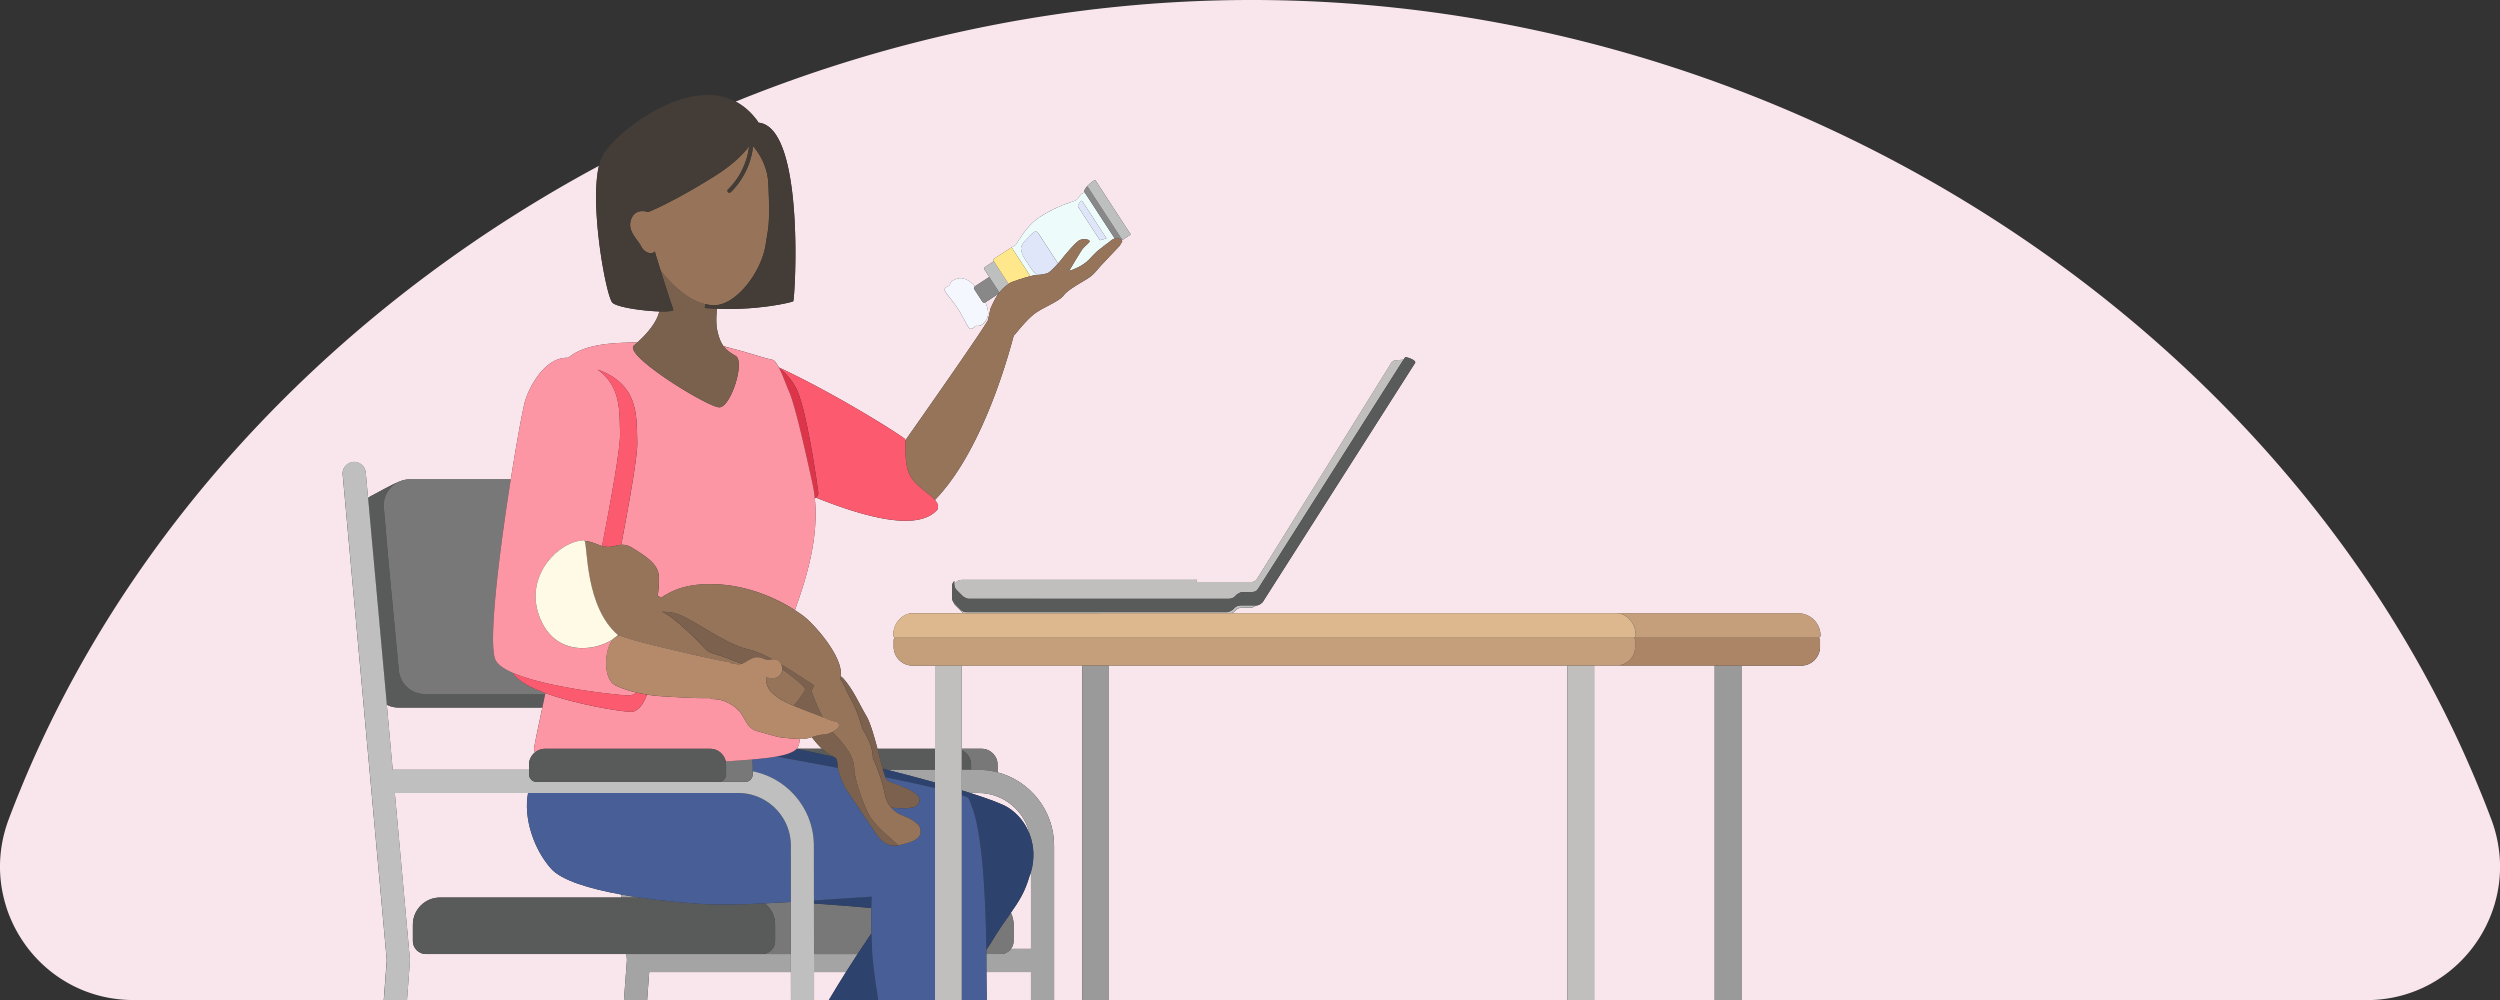 <svg id="Layer_2" data-name="Layer 2" xmlns="http://www.w3.org/2000/svg" viewBox="0 0 750 300"><rect x="0" y="0" width="750" height="300" fill="#333333" stroke="none"/><defs><style>.cls-1{fill:#f9e6ed}.cls-1,.cls-10,.cls-12,.cls-15,.cls-17,.cls-18,.cls-19,.cls-26,.cls-27,.cls-3,.cls-4,.cls-5,.cls-6,.cls-7,.cls-8,.cls-9{stroke-width:0}.cls-3{fill:#787878}.cls-4{fill:#7b614e}.cls-5{fill:#475f96}.cls-6{fill:#595a5a}.cls-7{fill:#9a9a9a}.cls-8{fill:#898889}.cls-9{fill:#96745a}.cls-10{fill:#2e426e}.cls-12{fill:#c59e7b}.cls-15{fill:#e0e6fa}.cls-17{fill:#bebfbf}.cls-18{fill:#a4a4a4}.cls-19{fill:#c0bfbe}.cls-26{fill:#fc5a6f}.cls-27{fill:#fd96a4}</style></defs><g id="Layer_1-2" data-name="Layer 1"><path class="cls-1" d="M332.69 199.67h137.53V300H332.69zM308.95 250.44c-1.51-7.16-7.87-12.55-15.46-12.55h-2.44c5.61 1.78 9.69 3.31 11.34 4.35 3.11 1.96 5.34 4.87 6.56 8.19ZM188.08 288.01l-.16-1.8h-60.17c-2.13 0-3.89-1.76-3.89-3.89v-4.94c0-4.48 3.67-8.12 8.12-8.12h54.4l-.08-.91c-9.45-1.72-17.83-4.23-20.97-7.74-5.13-5.73-8.37-15.2-6.91-22.72h-39.98l4.5 49.59c.02.22.02.44 0 .66.02.22.03.44 0 .66l-.84 11.2h65.08l.89-11.93s0-.04.01-.06ZM194.77 291.61l-.62 8.39h43.13l-.01-8.39h-42.5zM244.2 291.61V300h4.47c1.72-2.9 3.43-5.71 5.13-8.39h-9.6ZM239.92 221.69c-.06 1.31-.35 2.32-.93 2.94h7.63c-.88-.81-1.91-1.94-3.07-3.49-.59.18-1.18.35-1.8.46-.46.08-1.11.1-1.83.09ZM295.93 291.61c0 2.5.04 5.33.1 8.39h13.26v-8.39h-13.36Z"/><path class="cls-1" d="M288.52 199.67v24.96h6c2.61 0 4.76 2.15 4.76 4.76v2.31c9.74 2.57 16.95 11.46 16.95 21.99V300h8.44V199.67h-36.16Z"/><path class="cls-1" d="M308.86 262.82c-1.39 4.8-3.14 7.5-5.6 11.01.53 1.08.83 2.28.83 3.55v4.94c0 .88-.31 1.69-.82 2.35h6.02v-23.08c-.04.13-.06.25-.1.38-.09.28-.21.57-.33.85ZM484.87 199.67h-6.63V300h36.17V199.67h-29.54zM330.53 74.3c.11-.08.21-.15.33-.23.59-.4 1.03-.76 1.41-1.08-.27.09-.56.22-.91.48-.18.13-.45.42-.83.83ZM160.5 225.7c-.25-.47-.35-.94-.28-1.41.21-1.34 1.2-5.98 2.47-12.02h-43.13c-1.27 0-2.46-.3-3.52-.84l1.77 19.52h40.89v-1.56c0-1.49.71-2.81 1.8-3.69Z"/><path class="cls-1" d="M116.03 288.14v-.02l-13.24-145.81a3.476 3.476 0 0 1 6.92-.64l.7 7.73c.37-.28.76-.54 1.19-.74.9-.45 6.39-3.55 8.63-4.35.85-.32 1.76-.5 2.72-.5h30.29c1.89-11.97 3.71-21.69 4.33-23.65 1.82-5.66 6.66-13.16 12.9-12.82 4.69-3.96 12.38-4.54 20.76-4.61 2.85-2.57 5.85-6.04 6.57-9.29-4.96-.16-12.69-1.25-14.08-2.64-1.88-1.88-6.9-29.03-4.04-41.05C108.1 88.22 49.27 146.72 15 217.05c-1.14 2.33-2.24 4.67-3.33 7.03-.01.02-.02.05-.03.07-1.02 2.22-2.01 4.44-2.98 6.68-.09.2-.18.4-.26.6-.88 2.04-1.73 4.1-2.57 6.16-.15.37-.31.73-.45 1.1-.95 2.35-1.87 4.71-2.76 7.08 0 .02-.01.04-.02.05-1.84 4.91-2.66 9.89-2.6 14.73.01.88.06 1.76.13 2.64.11 1.41.3 2.79.56 4.17.05.29.12.58.18.87.46 2.14 1.07 4.24 1.86 6.26a41.03 41.03 0 0 0 1.96 4.26 41.774 41.774 0 0 0 3.81 5.89c.96 1.23 1.99 2.41 3.09 3.52.55.56 1.11 1.1 1.69 1.62 6.97 6.3 16.25 10.23 26.76 10.23h75.08l.89-11.85v-.02ZM749.76 255.67a40.57 40.57 0 0 0-2.36-9.85c0-.01-.01-.03-.02-.04-.89-2.38-1.81-4.74-2.76-7.1-.15-.37-.31-.74-.46-1.11-.84-2.06-1.69-4.11-2.57-6.15-.09-.2-.18-.4-.26-.6-.97-2.24-1.96-4.47-2.97-6.69a.3.3 0 0 0-.04-.08c-1.08-2.36-2.19-4.7-3.32-7.03C672.65 88.86 529.47 0 375.5 0c-53.84 0-106.47 10.87-154.82 30.48 2.43 1.27 4.68 3.2 6.66 5.96.06.08.11.21.15.36.2.01.41.04.62.08 13.5 2.69 10.34 53.19 9.85 53.5-.49.3-6.13 1.63-13.4 2.11-3.74.25-7.09.22-9.47.13-.23 2.34-.29 4.61.08 6.4.48 2.29 1.09 3.75 1.89 4.83.69.18 1.4.38 2.13.6 5.22 1.26 9.45 2.84 12.91 3.57.58.58 1.08 1.34 1.55 2.2 17.69 8.25 37.03 20.59 37.86 21.5.05.06.09.2.11.37 6.55-9.31 22.74-32.41 24.77-36.03.25-1.14.51-2.3.73-3.42.73-1.67 1.43-3.15 2.37-4.47l-3.81 2.49s-.05.02-.08.04c1.89 4.16.18 5.91-1.33 6.89-.5.32-1.17.14-1.48.19s-.44.53-1.32.87c-1.01.39-1.81-2.51-4.07-5.98s-4.64-5.44-3.87-6.2c.67-.66 1.15-.6 1.33-.85.17-.26.27-.95.77-1.27 1.51-.99 3.8-1.84 6.84 1.57.02-.02.04-.04.07-.06l4.06-2.65a.95.95 0 0 1 .21-.09l-1.45-2.23c-.17-.27-.07-.64.23-.84l2.43-1.59s.09-.04.14-.06l-.08-.12c-.14-.22-.05-.53.2-.7l5.19-3.38 1.09-.59c.71-.54 2.95-5.6 7.33-8.46 5.69-3.71 9.94-4.54 10.78-5.03 1.3-.76.89-1.51 2.31-2.24.15-.08.36-.02.62.13-.11-.17-.19-.29-.22-.33-.39-.6.82-1.85.82-1.85s2.13-2.2 2.5-1.63 10.52 16.15 10.52 16.15l-2.5 1.63-.23.15c.08.09.16.18.21.25l-.81 1.36c-1.1 1.17-3.7 3.91-5.25 5.56-.53.56-.94 1.05-1.32 1.49-1 1.17-1.72 2.02-3.59 3.13-.23.14-.47.28-.7.42-2.38 1.41-4.9 2.9-6.01 4.37-.77 1.02-2.82 2.1-4.82 3.15-1.19.62-2.35 1.24-3.21 1.82-2.31 1.56-4.71 4.49-6.12 6.2-.08.1-.38.43-.75.82-.82 2.86-8.6 33.8-23.65 49.29.78.89 1.16 1.8.79 2.85-5.78 6.69-21.47 2.44-36.48-3.55-.11.08-.22.15-.34.22 1.25 12-2.66 24.36-5.97 33.51 1.1.71 2.02 1.36 2.72 1.9 2.96 2.29 11.78 11.93 11.08 18.01.26.18.51.39.74.64 3.05 3.45 4.74 7.61 6.95 11.33 1.11 1.87 2.25 5.84 3.28 9.74h17.26v-24.96h-6.73c-3.14 0-5.68-2.54-5.68-5.68v-2c0-.33.33-.67.67-.67h-.16c-.3 0-.6-.33-.6-.67v-.33c0-3.34 2.71-6.35 5.72-6.35h15.37c-.19-.1-.36-.22-.47-.33l-2-2c-.2-.2-.39-.53-.52-.91-.26-.36-.48-.89-.48-1.43v-3.67c0-.33.33-1 .67-1.34v1.06c.45-.83 1.32-1.39 2.33-1.39h70.48v.67h16.03c1 0 1.67-.33 2-1l40.08-64.47c.33-.67.67-.67 1-1l2.89-.29.45-.71c1 0 3.34 1 3.01 1.67l-45.76 71.82c-.67.67-1.34 1-2 1h-.05c-.54.44-1.08.67-1.62.67h-2.67c-.67 0-1.34.33-1.67.67l-.67.67c-.24.12-.43.23-.61.33h169.96c3.67 0 6.68 3.01 6.68 6.68 0 .33-.33.67-.67.67h-.14c.33 0 .67.33.67.67v2c0 3.14-2.54 5.68-5.68 5.68h-17.9v100.33h187.52c7.01 0 13.47-1.75 19.06-4.78.7-.38 1.38-.78 2.06-1.2 5.37-3.35 9.84-7.92 13.08-13.25 1.22-2 2.26-4.11 3.12-6.3 1.43-3.65 2.33-7.53 2.63-11.52.18-2.4.14-4.83-.13-7.29Z"/><path class="cls-7" d="M329.21 199.67h-4.53V300h8.01V199.67h-3.48z"/><path class="cls-3" d="M291.32 229.39v1.56h2.17c2 0 3.94.26 5.79.75v-2.31c0-2.61-2.15-4.76-4.76-4.76h-6v.44c1.64.76 2.8 2.41 2.8 4.32Z"/><path class="cls-6" d="M238.97 224.65c3.75.78 7.59 1.62 11.45 2.49-.68-.42-1.94-.81-3.8-2.52h-7.63s0 .01-.02.02ZM266.23 230.95h14.27v-6.32h-17.26c.56 2.13 1.09 4.22 1.56 5.96.48.12.96.24 1.43.36ZM288.52 225.07v5.88h2.8v-1.56c0-1.91-1.16-3.57-2.8-4.32Z"/><path class="cls-18" d="M244.2 291.61h9.6c1.17-1.86 2.33-3.66 3.47-5.4h-13.08v5.4ZM237.27 291.61v-5.4h-49.35l.16 1.8s0 .04-.01.06l-.89 11.93h6.96l.63-8.39h42.49ZM186.3 268.35l.08.91h5.45c-1.87-.27-3.72-.58-5.53-.91ZM299.28 231.7c-1.85-.49-3.79-.75-5.79-.75h-4.97v6.15c.87.27 1.72.53 2.53.79h2.44c7.6 0 13.96 5.39 15.46 12.55 1.28 3.47 1.45 7.38.34 11.15v23.08h-6.02c-.71.93-1.82 1.54-3.07 1.54h-4.3c.01 1.48.02 2.93.02 4.33v1.07h13.36V300h6.94v-46.31c0-10.53-7.21-19.42-16.95-21.99ZM280.5 234.76v-3.8h-14.27c5.03 1.28 9.86 2.56 14.27 3.8Z"/><path class="cls-6" d="M122.94 143.8zM162.69 212.27c.27-1.3.56-2.65.85-4.06h-36.11c-4.06 0-7.42-3.1-7.79-7.11l-3.07-32.38-1.43-16.4c-.31-3.61 1.88-6.83 5.08-8.02-2.24.8-7.73 3.91-8.63 4.35-.42.21-.81.47-1.19.74l5.63 62.04c1.06.54 2.26.84 3.52.84h43.13Z"/><path class="cls-3" d="M244.2 286.21h13.08c1.43-2.19 2.83-4.27 4.17-6.24-.07-2.58-.11-5.1-.06-7.56-5.16-.47-11.06-.93-17.2-1.36l.02 15.17ZM232.53 277.38v4.94c.02 2.13-1.73 3.89-3.86 3.89h8.6l-.02-15.62c-2.62.16-5.24.31-7.82.43 1.88 1.49 3.1 3.79 3.1 6.36ZM304.09 277.38c0-1.27-.31-2.48-.83-3.55-1.72 2.45-3.77 5.3-6.31 9.57-.32.47-.67 1.01-1.05 1.56 0 .42 0 .83.01 1.25h4.3c1.25 0 2.35-.61 3.07-1.54.51-.66.82-1.47.82-2.35v-4.94Z"/><path class="cls-6" d="M232.53 282.32v-4.94c0-2.57-1.22-4.87-3.1-6.36-7.29.35-14.2.49-19.55.13-5.38-.36-11.77-.97-18.05-1.89h-59.85c-4.46 0-8.12 3.64-8.12 8.12v4.94c0 2.13 1.76 3.89 3.89 3.89h100.92c2.13 0 3.89-1.76 3.86-3.89Z"/><path class="cls-3" d="m115.15 152.32 1.43 16.4 3.07 32.38a7.818 7.818 0 0 0 7.79 7.11h36.11l.06-.29c-4.58-1.68-8.3-3.69-9.6-5.96l-.03-.06c-2.54-1.1-4.43-2.34-5.23-3.72-2.52-4.39 1.1-32.98 4.48-54.38h-30.29c-.96 0-1.87.18-2.72.5-3.2 1.19-5.39 4.41-5.08 8.02Z"/><path class="cls-10" d="M288.52 238.53c1.19.39 1.91.71 2.05.94.37.69.68 1.49.94 2.36 3.18 7.76 4.21 27.07 4.39 43.12.38-.56.74-1.09 1.05-1.56 2.53-4.27 4.59-7.12 6.31-9.57 2.46-3.51 4.21-6.21 5.6-11.01.13-.28.24-.56.33-.85.04-.13.07-.25.1-.38 1.11-3.77.94-7.69-.34-11.15-1.23-3.32-3.46-6.23-6.56-8.19-1.65-1.04-5.73-2.57-11.34-4.35-.81-.26-1.66-.52-2.53-.79v1.43ZM250.42 227.14c-3.85-.88-7.7-1.72-11.45-2.49 0 0 0 .01-.01.02-1.05 1.05-3.15 1.76-6.02 2.28 6.2 1.1 12.46 2.26 18.46 3.41-.16-1.12-.04-1.67-.45-2.66-.1-.23-.27-.39-.53-.55ZM266.23 230.95l-1.43-.36c.27 1 .53 1.88.76 2.56 5.74 1.18 10.86 2.28 14.95 3.25v-1.65c-4.41-1.24-9.24-2.53-14.27-3.8ZM261.38 272.4c.02-1.16.06-2.3.12-3.43-4.9.26-10.94.71-17.32 1.15v.91c6.14.43 12.04.89 17.2 1.36ZM261.58 284.41c-.05-1.5-.1-2.98-.14-4.45-1.34 1.97-2.74 4.06-4.17 6.24-1.14 1.74-2.3 3.54-3.47 5.4-1.69 2.69-3.41 5.49-5.13 8.39h14.79c-1.02-6.19-1.75-11.74-1.88-15.59Z"/><path class="cls-5" d="M295.93 290.54c0-1.4 0-2.85-.02-4.33 0-.41 0-.83-.01-1.25-.18-16.06-1.21-35.37-4.39-43.12-.26-.87-.57-1.67-.94-2.36-.14-.23-.86-.55-2.05-.94v61.47h7.52c-.06-3.06-.1-5.9-.1-8.39v-1.07ZM280.5 236.4c-4.09-.97-9.21-2.08-14.95-3.25.04.11.07.2.11.3.17.26.36.51.56.72.92.97 12.79 3.49 8.83 7.52-1.28 1.3-7.34.63-7.64.6.13.15.26.29.41.45 1.54 1.57 3.31 2.04 4.41 2.49 1.09.44 3.99 2.2 3.82 3.42 1.38 3.87-5.95 4.66-6.69 5.03-.13.07-.32.08-.56.05-1.07.08-3.23-.13-5.16-2.51-.2-.25-.41-.49-.59-.75l-9.42-14.03c-.28-.54-.56-1.11-.82-1.7-.95-2.18-1.27-3.46-1.4-4.36-6-1.15-12.27-2.31-18.46-3.41-2.09.38-4.59.66-7.41.9.17.49.28 1 .28 1.55v1.99c10.44 2.05 18.35 11.28 18.35 22.31l.02 16.43c6.38-.44 12.42-.89 17.32-1.15-.06 1.13-.1 2.27-.12 3.43-.04 2.46 0 4.98.06 7.56.04 1.47.09 2.95.14 4.45.13 3.85.87 9.39 1.88 15.59h17.04v-63.6Z"/><path class="cls-5" d="M165.33 260.61c3.14 3.51 11.52 6.02 20.97 7.74 1.82.33 3.67.63 5.53.91 6.28.92 12.67 1.54 18.05 1.89 5.34.36 12.26.21 19.55-.13 2.58-.12 5.2-.27 7.82-.43l-.02-16.89c0-8.72-7.09-15.81-15.81-15.81h-63c-1.46 7.53 1.78 16.99 6.91 22.72ZM267.35 242.22l.02.02v-.03s-.02 0-.02.01Z"/><path d="m244.2 286.21-.02-15.17v-.91l-.02-16.43c0-11.03-7.91-20.26-18.35-22.31v.91c0 1.27-1.03 2.28-2.28 2.28H161c-1.25 0-2.28-1.03-2.28-2.28v-1.34h-40.89l-1.77-19.52-5.63-62.04-.7-7.73a3.483 3.483 0 0 0-3.78-3.14 3.483 3.483 0 0 0-3.14 3.78l13.24 145.81v.04l-.89 11.85h6.96l.84-11.2c.02-.23.02-.45 0-.66.02-.21.03-.43 0-.66l-4.5-49.59h102.98c8.72 0 15.81 7.09 15.81 15.81l.02 16.89.02 15.62v5.4l.02 8.39h6.94v-8.39l-.02-5.4Z" style="fill:#bfbfbf;stroke-width:0"/><path class="cls-3" d="M217.82 229.39v2.9a2.25 2.25 0 0 1-2.26 2.28h-5.7 13.66c1.25 0 2.28-1.01 2.28-2.28v-2.9c0-.54-.11-1.06-.28-1.55-2.39.21-5.01.39-7.81.58.06.31.1.63.1.96Z"/><path class="cls-7" d="M514.41 199.67h8.02V300h-8.02z"/><path d="M489.88 191.32c.33 0 .67.33.67.67v2c0 3.14-2.54 5.68-5.68 5.68h55.45c3.14 0 5.68-2.54 5.68-5.68v-2c0-.33-.33-.67-.67-.67h-55.45Z" style="fill:#ac8466;stroke-width:0"/><path class="cls-12" d="M490.69 190.31v.33c0 .33-.3.67-.6.67h55.38c.33 0 .67-.33.67-.67 0-3.67-3.01-6.68-6.68-6.68h-54.49c3.01 0 5.72 3.01 5.72 6.35Z"/><path class="cls-19" d="M288.52 238.53v-38.86h-8.02V300h8.02v-61.47zM470.23 199.67h8.02V300h-8.02zM288.93 178.96c.67.33 1 .67 1.67.67h78.16c.67 0 1.34-.33 1.67-.67l.67-.67c.67-.33 1-.67 1.67-.67h2.67c1 0 1.67-.33 2-1l43.64-68.77-2.89.29c-.33.33-.67.33-1 1l-40.08 64.47c-.33.67-1 1-2 1h-16.03v-.67H288.6c-1.01 0-1.88.57-2.33 1.39.02.65.34 1.29.66 1.61l2 2ZM369.49 183.97c.18-.1.37-.22.61-.33l.67-.67c.33-.33 1-.67 1.67-.67h2.67c.54 0 1.08-.23 1.62-.67h-4.63c-.67 0-1.34.33-1.67.67l-.67.67c-.67.33-1 .67-1.67.67h-78.16c-.67 0-1.34-.33-1.67-.67l-2-2c-.06-.06-.13-.15-.19-.24.13.37.32.7.52.91l2 2c.12.12.29.23.47.33h80.42Z"/><path class="cls-6" d="M288.26 182.97c.33.33 1 .67 1.67.67h78.16c.67 0 1-.33 1.67-.67l.67-.67c.33-.33 1-.67 1.67-.67h4.68c.67 0 1.34-.33 2-1l45.76-71.82c.33-.67-2-1.67-3.01-1.67l-.45.71-43.64 68.77c-.33.67-1 1-2 1h-2.67c-.67 0-1 .33-1.67.67l-.67.67c-.33.33-1 .67-1.67.67H290.6c-.67 0-1-.33-1.67-.67l-2-2c-.32-.32-.64-.97-.66-1.61v-1.06c-.33.33-.67 1-.67 1.34v3.67c0 .54.22 1.07.48 1.43.06.09.12.17.19.24l2 2Z"/><path class="cls-12" d="M324.68 199.67h160.2c3.14 0 5.68-2.54 5.68-5.68v-2c0-.33-.33-.67-.67-.67H268.76c-.33 0-.67.33-.67.67v2c0 3.14 2.54 5.68 5.68 5.68h50.91Z"/><path d="M324.2 191.32h165.88c.3 0 .6-.33.6-.67v-.33c0-3.34-2.71-6.35-5.72-6.35H273.7c-3.01 0-5.72 3.01-5.72 6.35v.33c0 .33.3.67.6.67h55.61Z" style="fill:#ddb88f;stroke-width:0"/><path d="m294.75 90.55-2.49-3.83c-.16-.25-.06-.6.21-.82-3.04-3.41-5.33-2.55-6.84-1.57-.5.32-.6 1.02-.77 1.27-.17.26-.66.19-1.33.85-.77.76 1.61 2.73 3.87 6.2s3.06 6.38 4.07 5.98c.88-.34 1.01-.82 1.32-.87s.98.13 1.48-.19c1.51-.99 3.22-2.73 1.33-6.89-.31.16-.67.11-.83-.14Z" style="fill:#f5f7ff;stroke-width:0"/><path class="cls-8" d="M296.79 83.11a.95.95 0 0 0-.21.09l-4.06 2.65s-.04.04-.07.06c-.27.22-.37.57-.21.82l2.49 3.83c.16.25.52.3.83.14.03-.01.06-.02.08-.04l3.81-2.49c.11-.15.22-.29.33-.44l-3.01-4.63Z"/><path d="M310.77 82.48c.11.01.31 0 .53 0-1.61-.92-2.96-3.51-2.96-3.51s-2.74-3.44-1.85-5.28c.63-1.29 2.56-3.07 3.65-4.01.4-.35 1.02-.25 1.31.2l3.23 4.96 2.74 4.21c.3-.34.59-.68.81-.97 1-1.31 4.6-5.67 5.76-6.1.99-.37 1.61-.24 2.06-.14.07.02.14.03.21.04.45.08.8.38.52.76-.13.18-.48.51-.86.87-.42.39-.88.82-1.14 1.15-.4.5-3.53 5.71-4.05 6.61 1.23-.35 4.12-1.5 5.86-3.29.45-.46.81-.84 1.11-1.16 1.09-1.15 1.52-1.59 2.84-2.52.37-.41.65-.7.83-.83.36-.26.65-.39.91-.48.14-.12.27-.23.39-.33.63-.54 1.08-.91 1.75-1.12-1.39-2.13-7.56-11.6-8.82-13.53-.26-.15-.48-.21-.62-.13-1.42.73-1 1.49-2.31 2.24-.83.49-5.09 1.32-10.78 5.03-4.38 2.86-6.62 7.92-7.33 8.46l-1.09.59 5.64 8.65c.89-.24 1.55-.39 1.67-.37Zm13.92-22.11c.42.64 7.27 11.15 7.27 11.15l-1.99.55c-1.17-1.79-6.43-9.86-6.58-10.09s.89-2.24 1.3-1.6Z" style="fill:#edfcfb;stroke-width:0"/><path class="cls-15" d="m329.96 72.06 1.99-.55S325.1 61 324.68 60.36c-.42-.64-1.45 1.37-1.3 1.6s5.41 8.3 6.58 10.09Z"/><path class="cls-8" d="M334.58 71.48c.84-.2 1.53.25 1.9.64l.23-.15-10.52-16.15s-1.21 1.25-.82 1.85c.03.04.11.16.22.33 1.26 1.93 7.43 11.4 8.82 13.53.06-.02.11-.04.17-.06Z"/><path class="cls-17" d="M339.21 70.35s-10.15-15.58-10.52-16.15-2.5 1.63-2.5 1.63l10.52 16.15 2.5-1.63ZM302.56 85.17l-4.41-6.77s-.09.03-.14.06l-2.43 1.59c-.3.2-.4.57-.23.84l1.45 2.23 3.01 4.63c.73-.93 1.61-1.78 2.75-2.56Z"/><path d="M302.84 84.97c.87-.56 4.2-1.57 6.26-2.12l-5.64-8.65-5.19 3.38c-.26.17-.35.48-.2.7l.08.12 4.41 6.77c.1-.07.18-.14.28-.2Z" style="fill:#ffe78c;stroke-width:0"/><path class="cls-15" d="M311.44 69.88a.882.882 0 0 0-1.31-.2c-1.09.94-3.02 2.71-3.65 4.01-.89 1.84 1.85 5.28 1.85 5.28s1.36 2.59 2.96 3.51c.92-.06 2.55-.31 3.13-.61.56-.29 1.93-1.62 2.98-2.82l-2.74-4.21-3.23-4.96Z"/><path class="cls-9" d="M273.26 143.15c1.83 3.01 5.5 4.87 7.22 6.83 15.05-15.49 22.83-46.43 23.65-49.29.36-.39.67-.72.75-.82 1.41-1.72 3.81-4.64 6.12-6.2.86-.58 2.03-1.2 3.21-1.82 1.99-1.05 4.05-2.13 4.82-3.15 1.11-1.47 3.64-2.97 6.01-4.37.24-.14.47-.28.7-.42 1.86-1.11 2.58-1.95 3.59-3.13.38-.44.79-.93 1.32-1.49 1.55-1.65 4.15-4.4 5.25-5.56l.81-1.36c-.05-.07-.12-.16-.21-.25-.37-.39-1.06-.85-1.9-.64-.06.02-.11.04-.17.06-.67.2-1.12.58-1.75 1.12-.12.1-.25.21-.39.33-.38.32-.82.68-1.41 1.08-.12.08-.22.15-.33.23-1.32.93-1.75 1.37-2.84 2.52-.31.32-.67.7-1.11 1.16-1.74 1.79-4.63 2.94-5.86 3.29.52-.9 3.64-6.12 4.05-6.61.26-.33.72-.76 1.14-1.15.38-.36.73-.68.86-.87.28-.38-.07-.68-.52-.76-.07-.01-.13-.03-.21-.04-.44-.1-1.07-.23-2.06.14-1.16.43-4.75 4.79-5.76 6.1-.22.29-.51.63-.81.97-1.06 1.2-2.42 2.53-2.98 2.82-.58.3-2.21.55-3.13.61-.22.01-.42.02-.53 0-.12-.01-.78.14-1.67.37-2.06.55-5.39 1.56-6.26 2.12-.1.06-.18.13-.28.2-1.14.78-2.03 1.62-2.75 2.56-.11.14-.22.29-.33.44-.94 1.32-1.64 2.8-2.37 4.47-.22 1.12-.47 2.28-.73 3.42-2.03 3.63-18.23 26.73-24.77 36.03.22 1.57-.58 7.41 1.65 11.06Z"/><path class="cls-26" d="M238.62 116.01c3.29 5.58 6.67 29.96 6.88 31.8.07.63-.25 1.12-.71 1.47 15 5.99 30.69 10.24 36.48 3.55.38-1.05 0-1.96-.79-2.85-1.72-1.96-5.38-3.82-7.22-6.83-2.22-3.65-1.43-9.49-1.65-11.06-.02-.17-.06-.31-.11-.37-.82-.91-20.17-13.25-37.86-21.5.04.08.08.16.13.24 1.33.95 3.13 2.63 4.85 5.55ZM219.18 104.45c-.73-.22-1.44-.42-2.13-.6.04.05.07.1.11.15.69.15 1.36.3 2.02.46Z"/><path d="M245.49 147.8c-.21-1.83-3.58-26.22-6.88-31.8-1.73-2.92-3.53-4.61-4.85-5.55 1.12 2.13 1.99 4.81 2.93 6.93 1.36 3.06 3.67 12.16 7.07 27.81.31 1.43.53 2.86.68 4.3.12-.06.23-.14.34-.22.47-.35.78-.84.71-1.47Z" style="fill:#dc3449;stroke-width:0"/><path class="cls-27" d="m238.97 224.65.02-.02c.59-.62.87-1.63.93-2.94-1.8-.03-4.09-.28-5.28-.41-.99-.11-1.96-.38-2.93-.65l-3.86-1.08c-.72-.2-1.44-.41-2.08-.79-1.67-1.02-2.28-3-3.36-4.58-.95-1.38-2.35-2.48-3.86-3.27-.79-.41-1.63-.74-2.51-.95-.74-.16-1.53-.16-2.3-.25-.23-.02-.43-.07-.63-.18-.04-.03-.07-.07-.11-.1-5.12.13-11.18-.38-13.44-.47-1.43-.06-3.35-.23-5.46-.57-1.07 2.99-2.89 5.3-5 5.18-3.62-.21-16.29-2.26-25.48-5.64l-.06.29c-.3 1.41-.58 2.77-.85 4.06-1.28 6.05-2.27 10.68-2.47 12.02-.07.47.03.94.28 1.41.82-.66 1.84-1.07 2.96-1.07h49.59c2.28 0 4.21 1.64 4.66 3.8 2.79-.19 5.42-.38 7.81-.58 2.82-.24 5.32-.53 7.41-.9 2.87-.52 4.97-1.22 6.02-2.28 0 0 0-.01.01-.02Z"/><path class="cls-27" d="M220.72 106.78c2.88 1.72-1.49 15.42-4.92 15.42s-29.04-15.73-25.6-18.58c.34-.28.68-.58 1.02-.89-8.38.06-16.07.65-20.76 4.61-6.24-.34-11.08 7.16-12.9 12.82-.62 1.96-2.44 11.68-4.33 23.65-3.38 21.4-7 49.99-4.48 54.38.8 1.38 2.69 2.62 5.23 3.72 10 4.33 30.21 6.5 34.54 6.75.84.05 1.64-.29 2.36-.9-2.13-.5-4.3-1.19-6.22-2.12-3.85-1.87-3.43-11.03-.65-13.94-5.73 3.96-18.67 5.43-22.67-8.18-3.27-11.14 6.09-21.08 13.86-21.42.07 0 .14.07.19.19 1.76.03 3.61 1.01 5.23 1.51 2.71-13.91 5.56-29.67 5.4-33.82-.22-6.24.41-14.09-6.78-19.13 12.64 4.52 11.69 14.26 11.95 21.73.15 3.86-2.31 17.77-4.83 30.88.98-.08 2.03.08 3.31.87 3.49 2.17 7.36 4.5 7.91 7.86.2 1.25.19 3.79-.28 6.6l1.3.53c.02-.07.04-.14.09-.19.05-.07.13-.12.19-.19.19-.19.41-.26.6-.36.19-.1.38-.21.57-.32.25-.14.51-.29.76-.42.32-.17.65-.33.98-.48.4-.18.8-.35 1.21-.51.48-.18.97-.35 1.46-.49.57-.17 1.15-.32 1.73-.45a30.136 30.136 0 0 1 4.35-.6c.88-.06 1.77-.08 2.66-.08 1 0 2 .05 3 .12 9.49.69 17.59 4.66 22.28 7.67 3.31-9.15 7.23-21.5 5.97-33.51a39.23 39.23 0 0 0-.68-4.3c-3.4-15.64-5.71-24.75-7.07-27.81-.94-2.12-1.81-4.79-2.93-6.93-.04-.08-.08-.16-.13-.24-.46-.85-.97-1.62-1.55-2.2-3.47-.73-7.7-2.31-12.91-3.57-.66-.16-1.33-.31-2.02-.46.91 1.17 2.07 1.89 3.56 2.78Z"/><path d="M211.52 91.22c-5.84-1.42-10.79-6.84-13.37-10.17 1.47 4.73 3.41 10.81 3.84 11.77.23.53-1.61.7-4.21.62-.72 3.25-3.72 6.72-6.57 9.29-.34.31-.69.61-1.02.89-3.44 2.86 22.16 18.58 25.6 18.58s7.8-13.71 4.92-15.42c-1.49-.89-2.64-1.61-3.56-2.78-.04-.05-.07-.1-.11-.15-.8-1.08-1.4-2.54-1.89-4.83-.37-1.79-.31-4.06-.08-6.4-2.25-.08-3.63-.22-3.63-.22s.02-.42.07-1.18Z" style="fill:#7a614e;stroke-width:0"/><path d="M211.52 91.22c.89.21 1.79.34 2.71.35 6.5.07 14.24-9.85 15.49-18.37.72-4.88 1.35-5.67.77-18.1-.21-4.47-2.05-8.25-4.57-11.28-.57 5.21-2.94 10.16-6.7 13.83-.09.09-.26.16-.4.16s-.3-.05-.42-.16a.562.562 0 0 1 0-.81c3.51-3.45 5.75-8.08 6.33-12.96-2 2.67-5.3 5.83-10.6 9.13-13.1 8.15-19.72 10.62-19.72 10.62s-3.74-1.44-5.06 2.11c-1.35 3.53 2 6.13 2.97 8.13.95 2.02 3.34 2.67 4.11 1.53.14.53.84 2.86 1.71 5.65 2.58 3.33 7.53 8.76 13.37 10.17Z" style="fill:#977459;stroke-width:0"/><path d="M183.71 90.79c1.39 1.39 9.12 2.48 14.08 2.64 2.6.08 4.44-.09 4.21-.62-.42-.96-2.36-7.04-3.84-11.77-.87-2.79-1.58-5.11-1.71-5.65-.77 1.14-3.16.49-4.11-1.53-.98-2-4.32-4.6-2.97-8.13 1.32-3.55 5.06-2.11 5.06-2.11s6.62-2.46 19.72-10.62c5.3-3.3 8.6-6.46 10.6-9.13-.58 4.88-2.81 9.51-6.33 12.96-.23.21-.23.58 0 .81.12.12.28.16.42.16s.3-.07.4-.16c3.76-3.68 6.13-8.63 6.7-13.83 2.52 3.03 4.36 6.81 4.57 11.28.58 12.43-.05 13.22-.77 18.1-1.25 8.52-8.99 18.44-15.49 18.37-.92 0-1.83-.13-2.71-.35-.05.76-.07 1.18-.07 1.18s1.38.14 3.63.22c2.38.09 5.73.12 9.47-.13 7.27-.49 12.91-1.81 13.4-2.11.49-.3 3.65-50.8-9.85-53.5a4.58 4.58 0 0 0-.62-.08c-.04-.15-.09-.28-.15-.36-1.98-2.75-4.23-4.68-6.66-5.96-14.35-7.52-34.71 8.23-39.54 15.53-.63.95-1.1 2.23-1.46 3.74-2.86 12.01 2.16 39.17 4.04 41.05Z" style="fill:#433c37;stroke-width:0"/><path class="cls-26" d="M163.6 207.92c9.2 3.38 21.87 5.43 25.48 5.64 2.11.12 3.94-2.18 5-5.18-1.04-.17-2.13-.38-3.22-.63-.72.61-1.52.95-2.36.9-4.32-.25-24.53-2.42-34.54-6.75l.03.06c1.31 2.27 5.03 4.28 9.6 5.96ZM186.35 163.44c2.53-13.12 4.98-27.02 4.83-30.88-.26-7.46.69-17.21-11.95-21.73 7.19 5.04 6.56 12.88 6.78 19.13.16 4.15-2.69 19.91-5.4 33.82.14.04.28.09.41.12 2.12.53 3.62-.33 5.33-.47Z"/><path class="cls-27" d="m186.04 190.82-.18-.07-.06-.03h-.15s-.12.06-.3.14c.22-.05.45-.06.68-.04Z"/><path class="cls-4" d="M252.59 204.37c.92 1.41 1.24 2.77 3.02 5.94 1.79 3.19 2.96 7.79 3.12 8.23.17.46 1.28 1.9 2.29 4.49 1.01 2.59.8 4.34.92 4.63.13.29.46.59 1.8 4.29 1.33 3.69 1.82 6.85 2.05 7.49.19.58.44 1.49 1.57 2.78 0 0 .01 0 .02-.01v.06h.03c.3.03 6.36.7 7.64-.6 3.96-4.03-7.91-6.55-8.83-7.52-.2-.21-.38-.46-.56-.72-.04-.1-.07-.19-.11-.3-.23-.68-.49-1.57-.76-2.56-.47-1.74-1-3.83-1.56-5.96-1.03-3.9-2.17-7.87-3.28-9.74-2.21-3.72-3.9-7.88-6.95-11.33-.23-.26-.48-.46-.74-.64-.03.29-.09.58-.17.86.21.22.37.42.48.6Z"/><path class="cls-9" d="M213.18 175.21c-.89 0-1.77.02-2.66.08-.78.05-1.56.13-2.33.24-.68.09-1.35.21-2.02.36-.58.13-1.16.27-1.73.45-.49.15-.98.31-1.46.49-.41.16-.81.32-1.21.51-.33.15-.65.31-.98.48-.26.14-.51.28-.76.42-.19.11-.38.22-.57.32-.19.1-.41.17-.6.36-.06.06-.14.11-.19.19-.04.06-.07.12-.09.19l-1.3-.53c.48-2.82.48-5.35.28-6.6-.55-3.36-4.43-5.7-7.91-7.86-1.28-.79-2.33-.94-3.31-.87-1.71.14-3.21.99-5.33.47-.13-.03-.28-.08-.41-.12-1.62-.49-3.47-1.47-5.23-1.51.94 1.98.21 19.85 10.01 28.26-.18.18-.37.35-.58.53.17-.09.35-.16.53-.2.18-.08.3-.13.3-.14h.15s.04.01.06.02l.18.07c.23.02.46.06.7.16 4.97 1.91 29.58 7.41 31.84 7.66.26.03.52.16.79.37.09.02.18.03.26.05 1.09.16 2.01.43 2.99.11-2.82-1.12-6.37-2.49-8.71-3.13-.89-.24-1.69-.7-2.31-1.38-2.53-2.76-9.51-9.72-13-11.13.92 0 1.91.06 2.98.22 5.22.76 14.87 9.29 23.4 11.18 2.02.49 4.32 1.54 6.77 2.89h.04c.54-.02 1.08.02 1.56.27.43.23.74.61.97 1.04.04.08.07.16.1.24 2.53 1.52 5.19 3.26 7.88 4.98l.09-.04s.03.08.04.13c.6.38 1.2.77 1.8 1.15l-.79 1.7c1.03 2.82 2.13 5.51 3.34 7.86.86.33 1.65.64 2.29.9.27.11.54.23.84.29.5.11 1.04.14 1.4.47 1.1 1.02-.23 2.09-1.57 2.76 2.27 2.47 6.41 6.51 6.54 10.91.12 4.1 3.41 12.54 4.92 14.82 2.2 3.34 8.32 8.09 8.28 8.33 0 0-.26.07-.69.1.23.03.43.02.56-.05.75-.37 8.08-1.16 6.69-5.03.17-1.22-2.73-2.98-3.82-3.42-1.1-.45-2.87-.92-4.41-2.49-.15-.16-.28-.3-.41-.45h-.03v-.03s-.02-.02-.03-.02c-1.13-1.3-1.38-2.21-1.57-2.78-.23-.64-.72-3.8-2.05-7.49-1.33-3.69-1.67-4-1.8-4.29-.13-.29.09-2.04-.92-4.63s-2.11-4.03-2.29-4.49c-.16-.44-1.33-5.04-3.12-8.23-1.78-3.17-2.09-4.53-3.02-5.94-.11-.18-.28-.38-.48-.6.08-.28.13-.56.17-.86.7-6.08-8.11-15.73-11.08-18.01-.7-.54-1.62-1.2-2.72-1.9-4.7-3-12.8-6.98-22.28-7.67-1-.07-2-.11-3-.12Z"/><path class="cls-4" d="M241.51 206.68c.04.62-1.45 2.7-2.69 4.17-.28.33-.61.58-.98.77.44.19.89.37 1.33.55 1.91.78 5.07 1.97 7.62 2.96-1.22-2.35-2.31-5.04-3.34-7.86l.79-1.7c-.6-.38-1.2-.76-1.8-1.15-.01-.04-.03-.08-.04-.13l-.09.04c-2.69-1.72-5.34-3.46-7.88-4.98.21.47.31.96.29 1.45 2.8 1.95 6.76 5.2 6.8 5.88ZM224.8 197.96c.9-.52 1.96-.93 3.02-.72.79.14 1.49.54 2.28.68.57.09 1.08-.06 1.65-.11-2.46-1.35-4.75-2.4-6.77-2.89-8.53-1.89-18.18-10.42-23.4-11.18-1.07-.16-2.06-.22-2.98-.22 3.49 1.4 10.47 8.37 13 11.13.62.68 1.43 1.13 2.31 1.38 2.33.64 5.89 2.01 8.71 3.13.09-.03.19-.06.28-.11.65-.32 1.26-.72 1.9-1.08ZM261.2 245.28c-1.51-2.28-4.79-10.72-4.92-14.82-.13-4.39-4.26-8.43-6.54-10.91-.7.35-1.4.6-1.77.67-.47.09-.97.11-1.47.18-1.04.13-2 .44-2.96.73 1.16 1.56 2.18 2.68 3.07 3.49 1.86 1.71 3.12 2.1 3.8 2.52.25.16.43.32.53.55.41.99.29 1.54.45 2.66.13.91.45 2.18 1.4 4.36.26.59.53 1.16.82 1.7l9.42 14.03c.18.26.39.5.59.75 1.93 2.39 4.09 2.59 5.16 2.51.43-.03.69-.1.69-.1.04-.25-6.09-5-8.28-8.33Z"/><path class="cls-9" d="M238.83 210.85c1.23-1.46 2.72-3.55 2.69-4.17-.04-.67-3.99-3.93-6.8-5.88-.04 1.01-.56 1.95-1.61 2.4-.81.34-1.76.32-2.64.14-.52-.11-.61-.2-.63.34 0 .27 0 .56.05.83.09.52.25 1.02.43 1.51.02-.05.05-.02.05 0 .41.95.95 1.53 1.74 2.26 1.64 1.49 3.69 2.47 5.76 3.34.37-.19.7-.44.98-.77Z"/><path d="M184.82 191.06c.2-.17.4-.35.58-.53-9.8-8.4-9.07-26.27-10.01-28.26-.06-.12-.12-.19-.19-.19-7.77.34-17.13 10.28-13.86 21.42 3.99 13.61 16.93 12.14 22.67 8.18.26-.27.53-.48.83-.63Z" style="fill:#fffae5;stroke-width:0"/><path d="M199.55 208.95c2.26.09 8.32.6 13.44.47.04.03.07.07.11.1.2.11.41.16.63.18.77.09 1.56.09 2.3.25.88.2 1.72.54 2.51.95 1.51.79 2.91 1.9 3.86 3.27 1.08 1.58 1.69 3.57 3.36 4.58.63.38 1.35.59 2.08.79l3.86 1.08c.97.27 1.94.54 2.93.65 1.19.13 3.48.38 5.28.41.72.01 1.37 0 1.83-.09.62-.11 1.21-.28 1.8-.46.97-.29 1.93-.61 2.96-.73.5-.07.99-.09 1.47-.18.36-.07 1.07-.31 1.77-.67 1.34-.67 2.67-1.74 1.57-2.76-.36-.34-.9-.36-1.4-.47-.29-.07-.56-.18-.84-.29-.65-.26-1.44-.57-2.29-.9-2.55-.99-5.71-2.18-7.62-2.96-.44-.18-.88-.36-1.33-.55-2.07-.87-4.12-1.85-5.76-3.34-.79-.72-1.33-1.31-1.74-2.26 0-.02-.02-.05-.05 0-.18-.5-.34-.99-.43-1.51-.05-.27-.05-.56-.05-.83.02-.54.11-.45.63-.34.88.18 1.83.2 2.64-.14 1.05-.45 1.57-1.39 1.61-2.4.02-.49-.09-.98-.29-1.45-.04-.08-.06-.16-.1-.24-.23-.43-.54-.81-.97-1.04-.47-.25-1.02-.29-1.56-.27h-.04c-.57.05-1.08.2-1.65.11-.79-.14-1.49-.54-2.28-.68-1.06-.2-2.12.2-3.02.72-.63.36-1.24.77-1.9 1.08-.1.04-.19.07-.28.11-.98.33-1.9.06-2.99-.11-.09-.01-.17-.03-.26-.05-.27-.2-.53-.34-.79-.37-2.26-.25-26.87-5.75-31.84-7.66-.24-.09-.47-.14-.7-.16-.24-.02-.46 0-.68.04-.18.04-.36.11-.53.2a3.2 3.2 0 0 0-.83.63c-2.77 2.91-3.2 12.08.65 13.94 1.92.93 4.09 1.62 6.22 2.12 1.1.26 2.18.47 3.22.63 2.1.34 4.03.51 5.46.57Z" style="fill:#b58a6b;stroke-width:0"/><path class="cls-6" d="M217.82 232.29v-2.9c0-.33-.03-.65-.1-.96-.45-2.16-2.38-3.8-4.66-3.8h-49.59c-1.12 0-2.15.41-2.96 1.07-1.09.88-1.8 2.2-1.8 3.69v2.9c0 1.25 1.03 2.28 2.28 2.28h54.57a2.25 2.25 0 0 0 2.26-2.28Z"/></g></svg>
